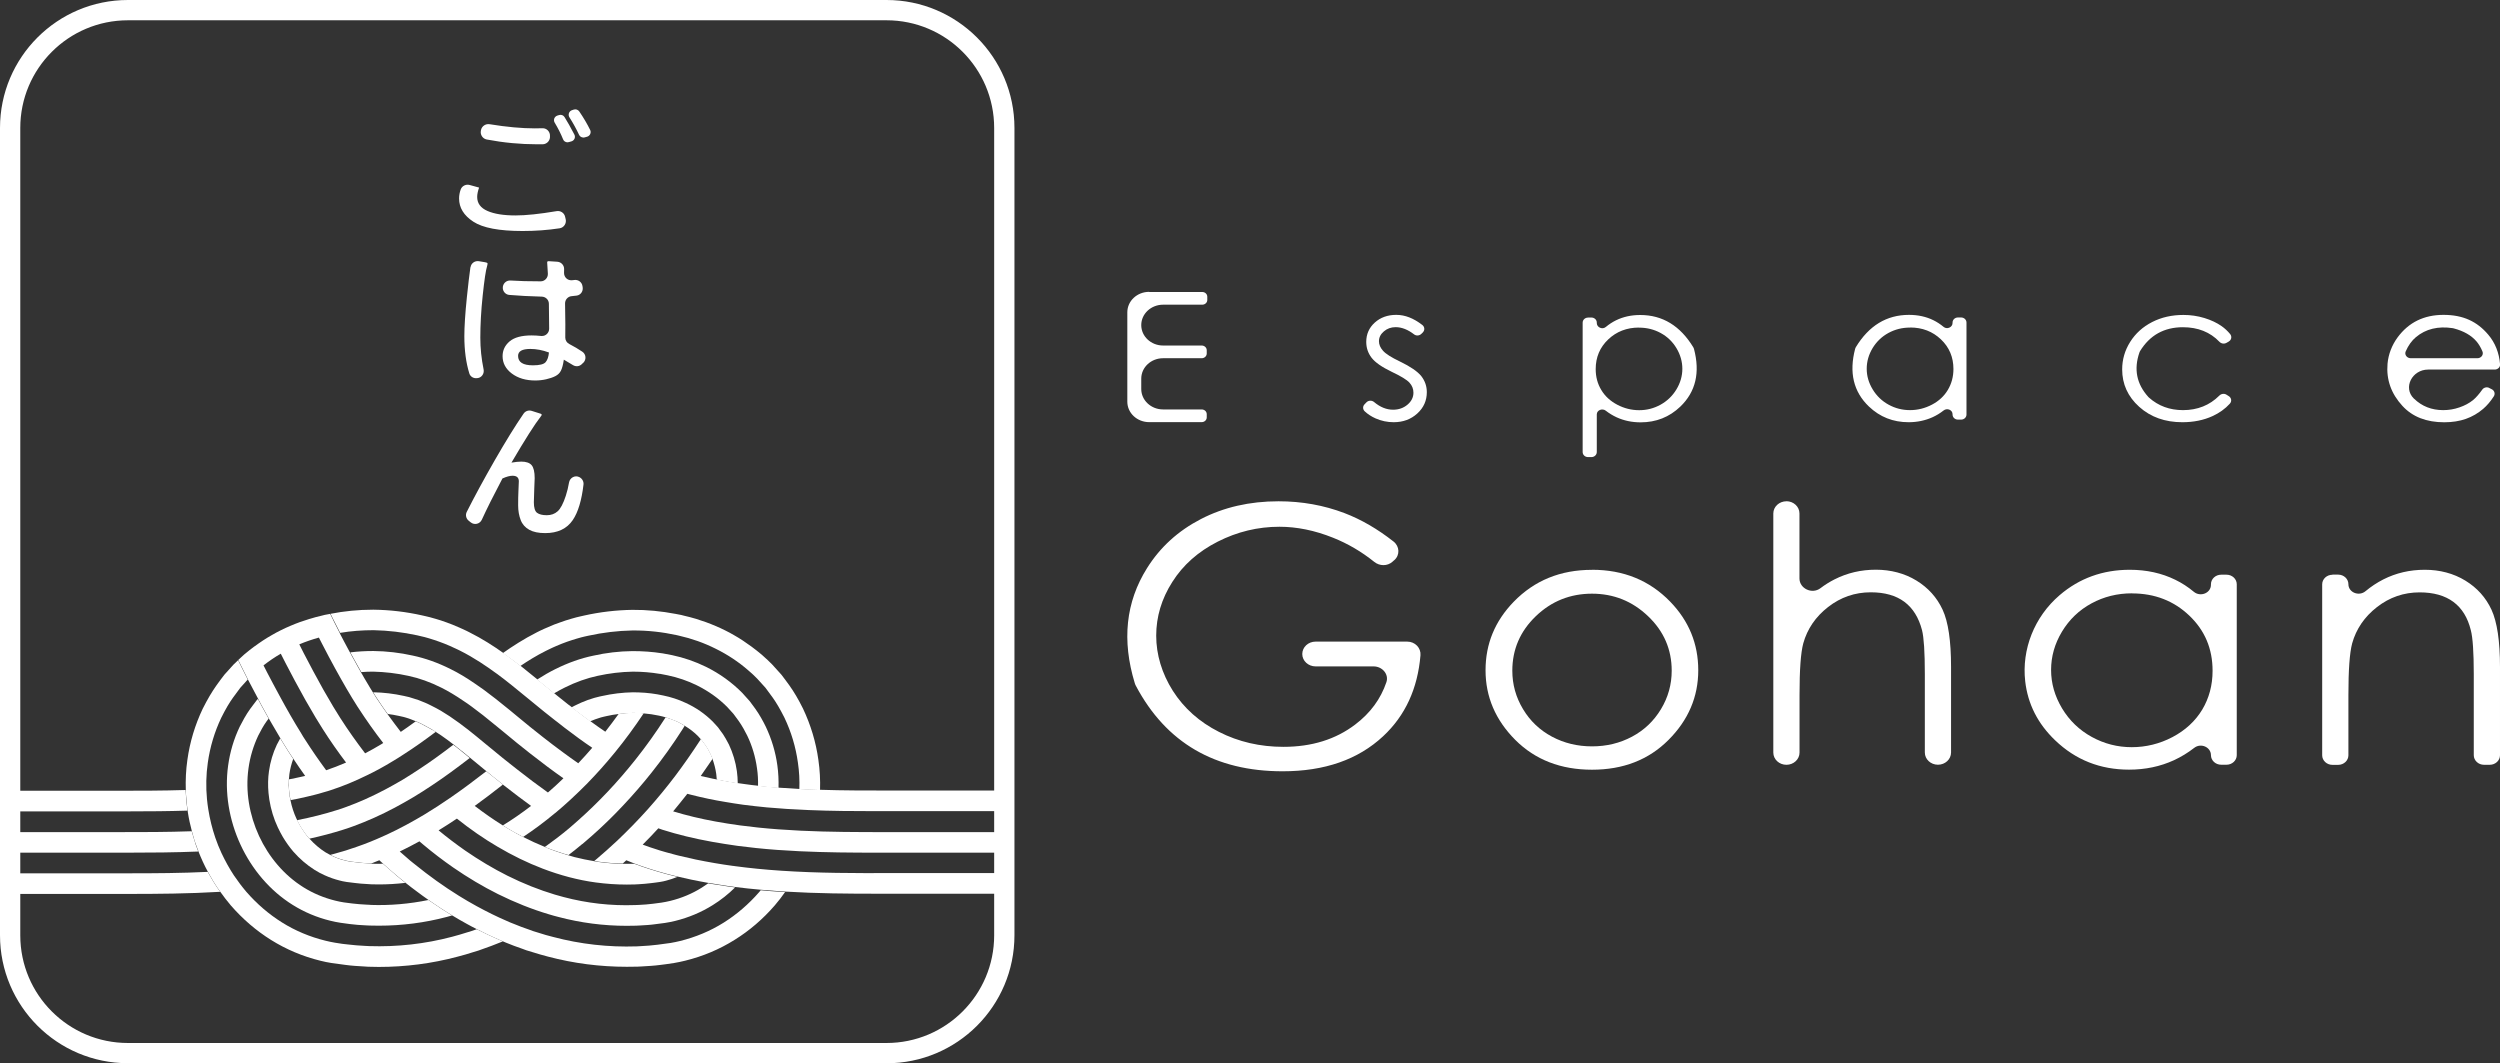 <?xml version="1.0" encoding="UTF-8"?>
<svg id="Calque_1" data-name="Calque 1" xmlns="http://www.w3.org/2000/svg" viewBox="0 0 366.11 155.7">
  <rect x="0" y="0" width="366.11" height="155.7" fill="#333333" stroke="none"/>
  <defs>
    <style>
      .cls-1 {
        fill: none;
      }

      .cls-2 {
        fill: #fff;
      }
    </style>
  </defs>
  <g>
    <path class="cls-2" d="M129.82,155.7H18.74C8.39,155.7,0,147.31,0,136.96V18.74C0,8.39,8.39,0,18.74,0h111.08c10.35,0,18.74,8.39,18.74,18.74v118.23c0,10.35-8.39,18.74-18.74,18.74ZM18.74,2.97c-8.71,0-15.77,7.06-15.77,15.77v118.23c0,8.71,7.06,15.77,15.77,15.77h111.08c8.71,0,15.77-7.06,15.77-15.77V18.74c0-8.71-7.06-15.77-15.77-15.77H18.74Z"/>
    <path class="cls-1" d="M129.49,155.7H19.07C8.58,155.7,0,147.13,0,136.65V19.05C0,8.57,8.58,0,19.07,0h110.42C139.97,0,148.56,8.57,148.56,19.05v117.6c0,10.48-8.58,19.05-19.07,19.05Z"/>
    <g>
      <g>
        <path class="cls-2" d="M80.53,124.34c.11.04.23.09.34.12-.11-.03-.23-.07-.34-.11-.12-.05-.25-.1-.37-.16.12.06.25.11.37.15Z"/>
        <path class="cls-2" d="M99.8,106.01c-.22-.13-.45-.25-.69-.35-.2-.09-.41-.18-.62-.26.21.08.42.16.62.26.24.11.46.23.69.35Z"/>
        <path class="cls-2" d="M65.96,133.91c-.12-.07-.24-.14-.35-.21-.66-.41-1.33-.85-2-1.3.67.45,1.33.89,2,1.31.12.07.23.14.35.21Z"/>
        <path class="cls-2" d="M44.01,121.03s.06.09.09.14c-.03-.05-.06-.09-.09-.14,0,0,0,0,0,0Z"/>
        <path class="cls-2" d="M28.71,123.78s-.03-.09-.05-.13c-.13-.39-.25-.78-.37-1.17.11.39.23.78.37,1.17.02.04.03.09.05.13Z"/>
        <g>
          <g>
            <path class="cls-2" d="M100.63,116.28c-.67.85-1.36,1.71-2.05,2.54,1.92.58,3.96,1.08,6.23,1.49,1.15.21,2.36.4,3.6.57.91.12,1.83.23,2.62.31,1.93.2,3.97.35,6.22.46,4.16.2,8.31.21,12.94.21h18.23v3.01h-18.23c-.47,0-.94,0-1.4,0-4.11,0-7.88-.03-11.68-.21-2.31-.11-4.39-.26-6.38-.47-.82-.09-1.77-.2-2.72-.32-1.28-.18-2.54-.38-3.72-.59-2.66-.48-5.04-1.06-7.28-1.77-.21-.07-.4-.13-.6-.21h0,0s0,0,0,0c-.73.8-1.5,1.6-2.29,2.39.67.25,1.31.48,1.95.67.39.14.75.24,1.13.35l.35.1c.5.15.98.28,1.44.39.17.04.3.07.44.11.86.21,1.68.39,2.45.56,1.86.38,3.7.7,5.49.94h.07c.06.02.11.02.17.03,2.16.29,4.36.51,6.78.67,5.45.37,10.96.36,15.82.35h18.23v3.02h-19.96c-4.21,0-8.82-.03-13.45-.31-.28-.02-.56-.03-.85-.05-.94-.07-1.85-.14-2.74-.22-1.29-.11-2.53-.25-3.75-.4-.16-.02-.31-.04-.47-.07h-.02c-.07,0-.14-.02-.22-.03-.02,0-.04,0-.06,0-.21-.03-.41-.07-.62-.1-.45-.07-.91-.13-1.37-.21-.39-.06-.79-.12-1.18-.19-.83-.16-1.66-.3-2.5-.48-.66-.14-1.35-.3-2.04-.46-.16-.04-.33-.07-.49-.12-.11-.02-.28-.07-.44-.11-.45-.11-.95-.24-1.58-.43l-.33-.09c-.41-.12-.83-.25-1.26-.39-.71-.23-1.45-.48-2.22-.77-.39-.15-.77-.3-1.17-.47h0c-.18.17-.34.32-.52.48-1.18-.02-2.37-.11-3.53-.27-.21-.03-.43-.07-.63-.11.07-.06.13-.11.19-.16,1.1-.93,2.16-1.87,3.15-2.8,1.57-1.49,3.07-3.03,4.48-4.6,1.4-1.57,2.76-3.22,4.03-4.9,1.23-1.63,2.47-3.41,3.68-5.27.02-.04.05-.08.07-.13.05.05.08.09.12.14.15.21.3.42.46.63l.02.02s.06.06.07.09c.05.06.09.13.13.21.07.12.15.25.23.36.05.11.11.21.16.31.07.12.13.25.2.37.11.25.22.51.33.77-.58.86-1.17,1.71-1.74,2.52h0c.55.13,1.11.25,1.75.39.21.05.41.08.62.12.57.11,1.15.22,1.73.32.43.07.85.14,1.31.21.39.06.8.12,1.22.17.61.09,1.2.16,1.8.22.53.06,1.04.11,1.55.16.16,0,.33.02.48.04.33.02.65.06.98.08.97.07,1.97.13,3.03.19.48.02.96.05,1.47.07.52.02,1.03.03,1.54.05,3.42.11,6.86.11,10.1.11h18.25v3.02h-20.28c-3.17,0-6.47-.02-9.74-.16-2.23-.09-4.24-.22-6.12-.39-1.13-.11-2.3-.24-3.48-.39-.94-.13-1.8-.27-2.62-.41-.82-.13-1.65-.29-2.47-.46-.94-.2-1.72-.38-2.5-.58-.2-.04-.39-.1-.58-.15Z"/>
            <path class="cls-2" d="M85.27,123.62c.45-.38.9-.76,1.33-1.15,1.57-1.38,3.14-2.9,4.64-4.5,1.45-1.54,2.85-3.15,4.16-4.8,1.62-2.04,3.17-4.2,4.59-6.43.1-.15.19-.3.28-.46,0,0,0,0,0,0-.16-.1-.31-.19-.47-.28-.22-.12-.45-.24-.69-.35-.2-.09-.41-.18-.62-.26-.19-.07-.38-.14-.57-.2-.15-.05-.29-.1-.44-.15-.01.02-.03.05-.04.07-1.37,2.14-2.85,4.21-4.41,6.17-1.26,1.58-2.6,3.14-3.99,4.61-1.44,1.53-2.94,2.98-4.45,4.32-.41.37-.83.73-1.25,1.09-1.13.95-2.33,1.86-3.55,2.73.25.1.5.21.75.3.33.13.67.24,1,.35.25.09.5.17.75.25.32.1.64.2.96.29.69-.53,1.37-1.07,2.02-1.62Z"/>
            <path class="cls-2" d="M69.82,136.07s-.03.01-.04.02l-.62.22c-.25.08-.5.16-.75.23-.74.23-1.44.45-2.19.64-3.95,1.05-8.07,1.51-12.17,1.37l-.57-.03c-.88-.05-1.71-.1-2.54-.21l-.8-.09-1.1-.17c-.47-.09-.93-.17-1.38-.29-2.28-.56-4.43-1.46-6.37-2.68-1.92-1.2-3.66-2.7-5.2-4.46-.64-.75-1.25-1.56-1.82-2.4-.67-1.01-1.28-2.12-1.83-3.28-.35-.74-.65-1.51-.91-2.26-.46-1.35-.81-2.76-1.03-4.17-.08-.49-.14-.99-.19-1.48-.17-1.8-.13-3.59.12-5.33.32-2.3.99-4.52,1.96-6.57.63-1.26,1.17-2.19,1.75-2.99.35-.47.69-.95,1.05-1.42.37-.41.74-.83,1.09-1.21-.31-.6-.61-1.21-.91-1.81-.17-.34-.34-.68-.5-1.02h0s-.46.43-.69.66c-.43.47-.86.94-1.28,1.42l-.06.07c-.39.5-.76,1.01-1.15,1.55-.67.95-1.29,1.99-2.01,3.42-1.12,2.36-1.88,4.87-2.24,7.48-.21,1.45-.28,2.94-.23,4.44.01.41.04.82.08,1.23,0,.12.01.25.02.37.04.45.11.9.17,1.34,0,.02,0,.04,0,.06.01.08.02.16.03.24.14.93.35,1.86.59,2.77,0,0,0,0,0,0,.07.25.14.5.21.75.11.39.23.79.37,1.17.01.04.03.09.05.13.09.27.2.54.3.81.02.04.03.08.04.12.2.5.41,1,.64,1.5.23.5.48.99.74,1.47h0c.09.16.18.31.26.47.33.6.68,1.18,1.05,1.74.16.25.34.48.51.72.49.69,1,1.36,1.54,1.99,1.73,1.99,3.71,3.69,5.87,5.04,2.22,1.39,4.66,2.42,7.23,3.05.55.14,1.09.25,1.61.33l2.05.28c.93.13,1.85.18,2.74.23l.6.04c.52.02,1.04.03,1.56.03,3.91,0,7.78-.5,11.49-1.49.81-.2,1.6-.44,2.35-.68.26-.08.51-.16.76-.23l.72-.26c.77-.27,1.58-.56,2.34-.88.17-.07.34-.14.51-.21-.19-.08-.4-.17-.6-.25-1.04-.45-2.1-.95-3.21-1.52Z"/>
            <path class="cls-2" d="M54.26,132.51l-.58-.03c-.71-.04-1.39-.08-2.09-.17-.76-.08-1.66-.2-2.51-.42-1.65-.41-3.21-1.06-4.62-1.94-5.69-3.54-9.01-10.71-8.07-17.43.23-1.68.72-3.29,1.42-4.78.32-.63.75-1.45,1.26-2.15l.27-.36s0,0,0,0c-.35-.61-.7-1.25-1.07-1.93-.13-.24-.25-.48-.38-.72-.04-.08-.08-.15-.12-.23l-.2.22-.93,1.24c-.64.89-1.14,1.84-1.53,2.6-.86,1.79-1.43,3.71-1.7,5.69-1.1,7.87,2.79,16.27,9.46,20.42,1.68,1.05,3.53,1.83,5.48,2.31,1.02.26,2.05.39,2.88.49.78.11,1.55.15,2.29.19l.61.03c.45.02.9.02,1.36.02,3.38,0,6.73-.43,9.97-1.29.25-.06.5-.14.75-.21-.08-.05-.15-.09-.23-.14-.12-.07-.23-.14-.35-.21-.67-.41-1.33-.85-2-1.31-.3-.2-.59-.4-.89-.6,0,0,0,0,0,0-2.78.57-5.63.82-8.46.72Z"/>
            <path class="cls-2" d="M54.37,126.46c-.15,0-.31-.02-.46-.03-.55-.03-1.08-.06-1.63-.14l-.59-.07-.37-.04c-.11-.03-.23-.04-.34-.06-.15-.03-.3-.05-.38-.08l-.1-.03c-.59-.14-1.17-.34-1.72-.6-.15-.07-.3-.14-.44-.22-.23-.12-.46-.24-.67-.37-.86-.54-1.65-1.22-2.36-2.01,0,0,0,0,0,0-.03-.03-.06-.06-.09-.09-.41-.47-.78-1-1.12-1.55-.03-.05-.06-.09-.09-.14,0,0,0,0,0,0,0-.01-.02-.03-.02-.04-.11-.18-.21-.38-.31-.58-.05-.1-.11-.21-.16-.31h0c-.04-.08-.08-.16-.12-.24-.38-.82-.67-1.71-.86-2.65-.04-.2-.08-.38-.12-.59-.04-.25-.07-.51-.09-.77-.06-.57-.06-1.13-.03-1.67.02-.28.04-.56.08-.84.11-.76.3-1.49.56-2.2-.25-.37-.5-.76-.75-1.14-.23-.37-.46-.72-.67-1.08-.16-.26-.32-.52-.48-.79-.1.16-.19.33-.27.5-.05.1-.1.2-.16.3l-.06.11c-.58,1.22-.97,2.53-1.16,3.88-.15,1.03-.17,2.11-.07,3.21.03.32.07.65.12.97.23,1.44.65,2.81,1.24,4.06.23.5.49.97.74,1.41.46.77.97,1.48,1.53,2.14.93,1.06,1.98,1.96,3.12,2.68.48.31.99.57,1.48.79.7.32,1.44.58,2.2.77.27.08.52.12.74.16.08.01.16.02.28.05l1.13.14c.64.09,1.25.13,1.85.16l.6.04c.37.01.74.02,1.12.02,1.31,0,2.61-.08,3.9-.23-.03-.02-.06-.04-.08-.07h0l-.56-.45c-.2-.17-.41-.33-.61-.5-.72-.61-1.39-1.2-2.04-1.78-.53.01-1.06.02-1.58,0-.04,0-.08,0-.12-.01Z"/>
            <path class="cls-2" d="M94.26,104.47c-1.3,1.95-2.7,3.87-4.18,5.68-1.32,1.62-2.72,3.19-4.16,4.66-1.48,1.49-2.99,2.9-4.51,4.17,0,0-.05.05-.1.08l-.07.05c-1.51,1.26-3.06,2.41-4.64,3.46-.74-.39-1.48-.78-2.2-1.22-.26-.15-.51-.31-.77-.47,1.4-.86,2.78-1.81,4.14-2.86-1.26-.91-2.56-1.9-3.93-2.97-.07-.06-.13-.11-.2-.16h0c-.31-.25-.63-.5-.94-.76-.17-.13-.34-.27-.52-.41-.16-.14-.34-.28-.51-.42l-.44-.36-2.14-1.76c-.09-.07-.17-.13-.25-.21-.31-.25-.62-.51-.93-.76-.45-.37-.97-.78-1.49-1.18-.31-.24-.62-.48-.94-.71-.59-.44-1.13-.8-1.65-1.13-.15-.09-.29-.19-.43-.27-.15-.09-.28-.17-.42-.25-.38-.22-.75-.42-1.11-.6-.08-.03-.19-.09-.3-.15-.16-.08-.34-.16-.5-.23l-.18-.07-.71-.28c-.21-.09-.39-.14-.58-.2l-.26-.08c-.17-.06-.33-.08-.48-.12-.16-.03-.31-.07-.45-.1-.53-.12-1.08-.21-1.63-.28-.15-.21-.3-.41-.44-.62-.15-.21-.29-.41-.43-.62-.29-.42-.57-.84-.84-1.26l-.12-.19c-.1-.16-.21-.33-.3-.49,1.53.03,3.02.21,4.48.53.16.04.27.07.39.09.24.05.52.11.78.21l.19.06c.26.07.53.16.79.25l.97.39c.21.08.44.2.69.32.09.04.19.1.28.14.45.22.89.46,1.33.71.83.49,1.72,1.08,2.73,1.82.9.66,1.81,1.38,2.56,2,.39.32.8.65,1.2.99l2.55,2.09c.34.27.68.54,1.03.82.38.3.75.6,1.13.89,1.58,1.25,3.06,2.35,4.49,3.37.76-.66,1.53-1.35,2.27-2.08-1.54-1.08-3.16-2.29-4.9-3.66l-.09-.07c-1.21-.94-2.42-1.94-3.59-2.91-.4-.33-.8-.66-1.21-.99-1.45-1.21-2.59-2.09-3.66-2.88-.38-.28-.76-.55-1.15-.8-1.18-.81-2.25-1.45-3.29-1.97-1.62-.81-3.24-1.39-4.8-1.72-1.71-.38-3.44-.58-5.17-.62-.58,0-1.17.02-1.74.07-.15-.25-.29-.5-.43-.76-.22-.39-.45-.8-.68-1.22h0s-.03-.07-.06-.11c-.02-.03-.03-.07-.05-.1-.07-.11-.13-.24-.2-.35s-.13-.24-.19-.35h0c1.11-.14,2.24-.2,3.38-.2,1.95.02,3.89.25,5.77.67,1.82.39,3.67,1.04,5.52,1.97,1.17.57,2.36,1.29,3.65,2.18.41.27.82.57,1.23.86,1.13.83,2.3,1.75,3.8,2.98.4.33.8.67,1.21,1,1.15.95,2.35,1.94,3.54,2.86l.1.08c1.85,1.45,3.56,2.71,5.18,3.84.7-.74,1.38-1.49,2.05-2.27-1.28-.86-2.62-1.84-4.06-2.94-.34-.26-.71-.55-1.08-.85l-.23-.17c-.56-.44-1.12-.88-1.68-1.33l-2.52-2.06c-1.49-1.22-2.83-2.33-4.34-3.45-.05-.03-.11-.07-.16-.11-1.37-1-3.19-2.26-5.33-3.33l-.35-.17c-.38-.18-.74-.35-1.11-.51l-.79-.33-.8-.3c-.45-.17-.93-.31-1.43-.47l-.17-.05c-.34-.11-.67-.18-1.01-.26-.2-.04-.39-.08-.59-.14-2.07-.45-4.23-.71-6.37-.75-1.66,0-3.31.12-4.9.39-.3-.58-.6-1.17-.9-1.77-.04-.08-.08-.16-.13-.25-.05-.09-.09-.17-.13-.26-.08-.17-.17-.34-.25-.51h0c2-.39,4.07-.6,6.19-.6h.15c2.37.03,4.73.31,7.05.83.21.05.39.09.57.13.39.09.78.18,1.22.32l.15.04c.53.16,1.08.32,1.63.53l.9.34.8.34c.44.18.85.38,1.26.57l.36.18c1.99.99,3.68,2.1,5.03,3.06.25.17.49.34.72.52l.17.12c.57.42,1.12.84,1.66,1.26.81.65,1.63,1.31,2.46,1.99.12.11.25.21.38.31l2.09,1.72.39.32c.54.44,1.1.88,1.64,1.31l.24.17c.09.07.19.15.28.22.26.2.51.4.76.59.68.53,1.33,1,1.96,1.46.75.55,1.48,1.07,2.18,1.54.67-.85,1.31-1.72,1.95-2.6.72-.11,1.45-.16,2.18-.17.24,0,.48,0,.72.02.28,0,.56.02.83.05Z"/>
          </g>
          <path class="cls-2" d="M96.74,120.93c-.11.12-.23.25-.34.37h0c.11-.12.23-.25.34-.37Z"/>
          <path class="cls-2" d="M97.08,120.55c-.11.13-.23.25-.34.38.11-.12.22-.25.34-.38q.24-.26,0,0Z"/>
        </g>
      </g>
      <g>
        <path class="cls-2" d="M68.81,110.99c-1.98,1.53-3.8,2.86-5.55,4.02-.98.65-1.86,1.22-2.72,1.73-.97.57-1.86,1.08-2.73,1.54-2.01,1.07-4.03,1.97-5.99,2.69-.48.18-1,.36-1.58.54-1.55.49-3.19.93-4.94,1.31-.03-.03-.07-.07-.09-.1-.41-.47-.78-.99-1.13-1.55-.02-.05-.06-.09-.09-.14,0,0-.02-.02-.02-.04-.11-.18-.21-.38-.31-.57-.05-.11-.11-.21-.16-.31,2.1-.41,4.02-.9,5.82-1.47.53-.16.99-.32,1.44-.49,1.85-.67,3.73-1.52,5.63-2.52.83-.44,1.67-.91,2.59-1.45.8-.49,1.66-1.03,2.6-1.66,1.53-1.01,3.11-2.15,4.8-3.45.53.4,1.04.81,1.49,1.18.31.25.62.51.93.76Z"/>
        <path class="cls-2" d="M63.38,106.94c-.15-.09-.28-.17-.42-.25-.38-.22-.75-.42-1.11-.6-.08-.03-.19-.09-.3-.15-.16-.08-.34-.16-.5-.23l-.18-.07c-.75.55-1.47,1.06-2.18,1.54h0c-.33-.43-.66-.86-.98-1.29-.33-.44-.64-.87-.96-1.31-.14-.21-.29-.41-.44-.62-.15-.21-.29-.41-.43-.62-.29-.42-.57-.84-.85-1.26l-.11-.19c-.11-.16-.21-.33-.31-.49-.14-.23-.29-.46-.43-.7-.29-.47-.58-.96-.88-1.48-.07-.13-.15-.25-.22-.39-.07-.12-.16-.25-.23-.39-.14-.25-.28-.5-.43-.76-.22-.39-.44-.8-.67-1.22h0s-.03-.07-.06-.11c-.02-.03-.03-.07-.06-.1-.06-.11-.12-.23-.19-.35-.07-.11-.13-.24-.19-.35h0c-.11-.21-.23-.42-.34-.63-.17-.32-.35-.65-.53-.99-.18-.34-.36-.67-.54-1.03-.02-.07-.06-.13-.09-.2-.3-.58-.61-1.17-.9-1.77-.04-.09-.08-.17-.12-.26-.05-.09-.09-.17-.13-.26-.08-.17-.17-.34-.25-.51-.26.05-.54.1-.8.15-.13.03-.26.07-.39.1-.61.13-1.2.3-1.79.48h-.02c-.97.29-1.91.63-2.84,1.03,0,0,0,0,0,0-.47.2-.92.4-1.37.63-.45.22-.89.46-1.32.71,0,0,0,0,0,0-.89.5-1.73,1.06-2.54,1.66t-.02,0c-.51.39-1.02.78-1.5,1.19-.29.25-.58.52-.87.8,0,0,0,0,0,0,.16.34.33.68.5,1.01.3.61.61,1.22.91,1.82h0s0,.02,0,.02c.06.1.11.2.16.3.44.85.89,1.68,1.33,2.52.04.08.08.16.12.23.12.25.25.48.38.72.38.68.72,1.32,1.07,1.94h0c.15.26.3.52.44.76.28.5.57.98.85,1.45.13.24.27.47.41.7.16.26.31.53.48.79.11.18.21.35.33.53.11.18.22.37.34.55.25.38.5.76.75,1.13,0,0,0,0,0,0,.57.86,1.14,1.69,1.73,2.51-.03,0-.06.02-.09.02-.19.05-.38.09-.57.13-.2.05-.4.09-.61.13-.16.04-.3.07-.47.11-.21.04-.42.07-.63.11h0c-.02.31-.02.62,0,.94v.16s0,.09,0,.13c0,.02,0,.06,0,.08v.1c0,.09,0,.17.02.26.02.13.02.26.04.39,0,.13.02.26.05.39.02.1.03.19.06.29.02.1.03.2.06.3h0c.34-.07.67-.12,1.02-.19.93-.2,1.71-.38,2.46-.57.46-.11.89-.24,1.22-.34l.38-.11c.28-.07.55-.16.82-.25,1.76-.57,3.52-1.3,5.26-2.16,1.22-.58,2.47-1.26,3.73-2.03.61-.36,1.2-.73,1.74-1.09,1.47-.94,2.99-2.02,4.63-3.25-.14-.1-.28-.19-.42-.28ZM47.76,112.79c-1.05-1.42-2.07-2.9-3.04-4.41-.22-.33-.43-.66-.63-1.02-1.03-1.65-2.04-3.41-3.17-5.5-.62-1.13-1.22-2.28-1.82-3.42-.17-.34-.34-.67-.51-1,.8-.62,1.64-1.2,2.53-1.71.22.44.44.89.67,1.32.46.9.94,1.79,1.41,2.68,1.04,1.95,2.03,3.7,3.02,5.35.34.56.68,1.12,1.04,1.68,1.08,1.7,2.23,3.34,3.42,4.91-.98.43-1.96.8-2.92,1.13ZM55.87,108.97c-.8.48-1.61.94-2.4,1.35-1.26-1.65-2.5-3.39-3.65-5.19-.34-.54-.68-1.08-1.01-1.63-.96-1.59-1.92-3.3-2.94-5.21-.47-.88-.94-1.76-1.39-2.64-.22-.42-.44-.85-.65-1.29.93-.39,1.89-.72,2.87-.99.16.3.3.61.46.9.68,1.32,1.31,2.51,1.92,3.62,1.17,2.13,2.23,3.96,3.29,5.62l.14.21c1.13,1.74,2.34,3.45,3.61,5.09-.09.05-.17.11-.25.16Z"/>
        <path class="cls-2" d="M115,130.6c-.49.69-.99,1.36-1.54,1.99-1.73,2-3.71,3.7-5.87,5.04-2.23,1.4-4.66,2.42-7.26,3.06-.52.13-1.06.24-1.58.33l-1.28.19-.79.1c-.9.12-1.83.17-2.72.22l-.57.03c-.53.02-1.06.02-1.59.02-3.94,0-7.8-.5-11.55-1.49-.78-.19-1.56-.44-2.32-.67-.25-.07-.51-.16-.76-.23l-.07-.02-.65-.24c-.78-.27-1.58-.56-2.37-.89-.16-.07-.32-.13-.49-.21-.19-.07-.39-.16-.59-.25-1.04-.45-2.1-.95-3.21-1.53-.47-.24-.95-.48-1.44-.76-.73-.4-1.46-.82-2.18-1.26h0c-.07-.05-.15-.09-.22-.14-.12-.07-.24-.14-.35-.21-.33-.21-.67-.42-1-.64-.33-.21-.66-.44-.99-.66-.3-.21-.59-.4-.89-.61h0c-.57-.4-1.13-.8-1.68-1.22-.28-.21-.56-.42-.84-.63-.28-.21-.56-.44-.84-.66-.02-.02-.06-.05-.08-.07h0l-.56-.45c-.2-.17-.4-.33-.61-.5-.71-.61-1.4-1.2-2.04-1.78-.17-.16-.34-.31-.52-.48-.39.16-.78.32-1.17.47h0c-.15,0-.3-.02-.46-.03-.27-.02-.54-.02-.81-.05-.27-.02-.54-.05-.81-.09l-.59-.07-.36-.04c-.11-.03-.23-.05-.34-.07-.15-.02-.3-.05-.39-.08l-.1-.02c-.59-.15-1.17-.34-1.72-.6-.15-.07-.28-.14-.42-.21.11-.03.21-.06.32-.09.11-.02.23-.06.34-.09.23-.07.46-.13.69-.2l.36-.1c.38-.11.74-.21,1.08-.34,1.37-.44,2.74-.94,4.11-1.54,1.82-.77,3.71-1.72,5.63-2.82.4-.23.81-.46,1.2-.7,1.3-.78,2.65-1.66,4.02-2.61,1.63-1.13,3.3-2.37,5.09-3.76l.44.37c.17.14.34.28.52.41.18.14.34.28.52.41.31.25.63.51.94.76-.02.02-.05.03-.07.06l-.12.1c-1.37,1.08-2.66,2.05-3.93,2.97,1.36,1.04,2.73,2,4.12,2.86h0c.26.16.51.32.77.47.72.44,1.46.83,2.2,1.22,1.06.54,2.12,1.03,3.19,1.46.12.06.25.11.38.16.12.06.25.11.37.16.06.02.11.04.17.06.05.02.11.04.16.06.22.08.44.16.67.24.25.08.5.16.76.25.32.1.64.21.96.3.28.08.56.17.84.25.99.25,1.96.45,2.93.61.21.03.42.07.63.11,1.16.16,2.34.25,3.53.27.54,0,1.08,0,1.63,0h.07c.76.29,1.5.54,2.22.77.44.15.85.27,1.26.39l.33.09c.62.19,1.13.32,1.58.43.16.04.33.09.44.11.16.05.33.08.49.12-.54.22-1.11.41-1.69.56-.27.08-.52.12-.74.16-.07,0-.16.02-.24.04l-.65.09-.57.07c-.59.08-1.21.12-1.8.16l-.56.03c-.39.02-.78.02-1.17.02-1.55,0-3.07-.11-4.56-.31-1.29-.17-2.6-.44-3.91-.78-1.29-.34-2.6-.76-3.87-1.25-2.23-.85-4.44-1.93-6.6-3.21-2.02-1.18-4.02-2.57-5.95-4.11-.91.61-1.8,1.18-2.68,1.72,1.24,1.03,2.54,2.01,3.88,2.95,2.03,1.4,4.11,2.64,6.18,3.68,2.32,1.16,4.67,2.09,6.97,2.78.44.13.86.25,1.29.36,3.41.9,6.92,1.3,10.47,1.17l.54-.02c.71-.04,1.39-.08,2.05-.17.8-.09,1.69-.21,2.54-.42,1.67-.41,3.22-1.06,4.62-1.94.33-.21.63-.42.94-.63.39.07.79.13,1.18.19.46.08.92.15,1.37.21.21.03.41.07.62.1.02,0,.04,0,.06,0,.08,0,.16.02.22.03h.02c.16.02.31.04.47.07-.99.98-2.09,1.85-3.28,2.59-1.68,1.05-3.52,1.82-5.49,2.31-1.01.25-2.04.39-2.9.48-.74.11-1.51.15-2.25.19l-.57.03c-.47.02-.93.02-1.39.02-3.4,0-6.75-.44-10-1.3-.46-.11-.93-.25-1.4-.39-2.46-.73-4.97-1.73-7.45-2.96-2.2-1.1-4.41-2.41-6.55-3.89-1.54-1.07-3.02-2.2-4.42-3.38-.17-.15-.34-.3-.53-.45-.97.53-1.93,1.03-2.88,1.49.47.42.96.85,1.48,1.29.13.11.27.22.42.34l.29.23c2.12,1.72,4.29,3.27,6.45,4.61.86.54,1.75,1.05,2.62,1.53,1.56.85,3,1.56,4.4,2.16.34.16.68.3,1.03.43.74.32,1.46.57,2.23.84l.63.23c.25.07.5.16.75.23.74.24,1.45.45,2.16.62,3.99,1.06,8.11,1.52,12.25,1.38l.53-.03c.87-.05,1.7-.1,2.51-.21l1.92-.26c.48-.09.93-.17,1.35-.28,2.32-.57,4.46-1.47,6.41-2.69,1.91-1.2,3.66-2.7,5.2-4.47.08-.09.15-.19.23-.28.9.08,1.8.16,2.74.22.29.02.57.03.85.05Z"/>
        <path class="cls-2" d="M32.25,130.6c-4.63.28-9.24.31-13.44.31H0v-3.02h19.11c3.58,0,7.43-.02,11.32-.21.09.16.18.31.26.47.34.6.68,1.18,1.05,1.73.16.25.34.48.51.72Z"/>
        <path class="cls-2" d="M29.05,124.7c-3.42.14-6.87.17-10.58.17-.46,0-.93,0-1.4,0H0v-3.01h17.07c3.9,0,7.48,0,11.01-.13.07.25.14.5.21.76.11.39.23.78.36,1.17.02.05.03.09.05.14.1.26.2.53.3.8.02.04.03.08.04.11Z"/>
        <path class="cls-2" d="M27.46,118.71c-2.81.09-5.63.11-8.34.11H0v-3.02s17.07,0,17.07,0c3.26,0,6.69,0,10.11-.11.02.41.04.82.08,1.24,0,.12,0,.25.02.37.05.44.11.9.17,1.34,0,.02,0,.05,0,.07Z"/>
        <path class="cls-2" d="M108.01,114.71c-.23-.03-.44-.07-.67-.1-.22-.03-.44-.07-.65-.11-.57-.1-1.15-.21-1.72-.32-.02-.29-.04-.57-.08-.84-.11-.76-.3-1.49-.55-2.2-.11-.26-.21-.52-.33-.77-.07-.12-.13-.25-.2-.37-.05-.1-.11-.21-.16-.31-.08-.11-.16-.24-.23-.36-.04-.07-.08-.15-.13-.21-.02-.03-.05-.07-.07-.09l-.02-.02c-.16-.21-.31-.43-.46-.63-.04-.05-.07-.09-.12-.14-.13-.14-.27-.29-.4-.44-.57-.58-1.23-1.08-1.94-1.51-.16-.1-.31-.19-.48-.28-.22-.12-.44-.25-.68-.35-.21-.09-.41-.17-.62-.25-.19-.07-.38-.14-.57-.21-.15-.05-.29-.11-.44-.15-.33-.1-.66-.18-.99-.25-.75-.16-1.49-.27-2.24-.33-.27-.02-.55-.04-.83-.05-.25-.02-.48-.02-.72-.02-.72.02-1.45.07-2.18.17-.57.07-1.13.16-1.68.29-.1.02-.25.06-.4.09-.16.04-.31.07-.44.11l-.31.1c-.18.06-.36.11-.54.18l-.75.3c-.63-.46-1.28-.94-1.96-1.46-.25-.19-.5-.39-.76-.59.13-.07.26-.14.39-.21.12-.05.22-.11.31-.15.25-.12.49-.24.73-.34l.95-.38c.24-.09.5-.17.77-.25l.22-.07c.22-.07.5-.14.75-.19.11-.02.22-.05.33-.07,1.51-.34,3.03-.52,4.55-.55h.02c.3,0,.57,0,.85.02,1.21.04,2.41.19,3.58.45,1.13.23,2.23.59,3.25,1.07,1.51.68,2.87,1.63,4.02,2.78l.06.07c.18.21.37.4.56.61l.14.16c.14.21.28.4.44.61l.13.17c.13.17.23.34.32.49.04.07.07.14.12.2l.06.09c.1.17.2.34.29.53.05.09.1.2.16.3l.06.11c.57,1.22.97,2.52,1.16,3.88.08.57.12,1.18.13,1.79Z"/>
        <path class="cls-2" d="M114.03,115.4c-.34-.02-.66-.06-.98-.08h0c-.16-.02-.32-.03-.48-.05-.26-.02-.52-.05-.78-.07-.25-.02-.52-.06-.78-.08.02-.88-.02-1.74-.15-2.6-.23-1.68-.71-3.3-1.44-4.81-.3-.6-.73-1.41-1.25-2.14l-.76-1.03-.9-.99c-1.26-1.28-2.77-2.35-4.46-3.19-1.34-.66-2.78-1.15-4.26-1.46-.37-.08-.74-.16-1.12-.22h-.07c-1.25-.21-2.55-.32-3.86-.32h-.09c-1.71.03-3.44.24-5.12.61-1.59.34-3.21.91-4.83,1.72-.51.25-1.03.54-1.58.86l-2.09-1.72c-.13-.11-.25-.21-.38-.31.93-.6,1.82-1.11,2.69-1.54,1.85-.92,3.7-1.58,5.54-1.96,1.86-.42,3.8-.65,5.73-.67,1.49,0,2.95.1,4.34.32l.14.02c.44.07.89.16,1.32.25,1.72.36,3.4.94,4.97,1.71,2.03,1,3.82,2.3,5.35,3.85l.11.13.94,1.04.82,1.11c.65.91,1.16,1.86,1.52,2.59.87,1.82,1.45,3.74,1.72,5.72.15,1.08.2,2.19.17,3.3Z"/>
        <path class="cls-2" d="M120.08,115.7c-.52-.02-1.03-.02-1.54-.05-.51-.02-.99-.04-1.48-.07.05-1.31-.02-2.62-.21-3.89-.32-2.32-.99-4.53-1.98-6.6-.62-1.23-1.16-2.16-1.74-2.97-.34-.47-.69-.95-1.04-1.41-.39-.44-.8-.89-1.2-1.32-.4-.41-.85-.84-1.31-1.22-1.42-1.24-3.02-2.3-4.76-3.16-1.71-.86-3.52-1.5-5.39-1.92-.16-.03-.24-.06-.34-.08-2.08-.45-4.24-.7-6.5-.68-2.13.04-4.29.3-6.4.76-.16.04-.35.08-.55.12-.34.08-.67.16-.99.26l-.18.05c-.51.16-.99.3-1.43.46l-.8.3-.77.32c-.39.16-.75.34-1.13.52l-.39.19c-1.4.7-2.67,1.49-3.76,2.23-.54-.43-1.08-.85-1.66-1.26l-.17-.12c-.23-.17-.48-.34-.72-.52,1.35-.95,3.04-2.06,5-3.05l.38-.19c.41-.2.83-.39,1.29-.58l.85-.36.83-.3c.54-.21,1.09-.37,1.62-.53l.17-.05c.42-.13.81-.22,1.2-.31.17-.04.35-.08.53-.12,2.36-.53,4.72-.8,7.07-.84,2.17-.02,4.3.2,6.35.59.28.06.56.1.83.16.12.03.26.07.39.1.6.13,1.2.3,1.79.47.97.3,1.92.64,2.85,1.04.48.2.93.41,1.39.64.44.22.89.45,1.32.71.89.5,1.73,1.07,2.55,1.67.52.39,1.03.78,1.52,1.2.29.25.57.52.87.79.22.21.44.42.65.64.46.5.89.97,1.31,1.45l.06.07c.39.5.76,1.02,1.13,1.52.69.97,1.31,2.01,2.01,3.42,1.13,2.39,1.89,4.9,2.25,7.52.21,1.44.29,2.93.24,4.43Z"/>
      </g>
    </g>
    <g>
      <path class="cls-2" d="M68.91,39.13c.08-.58.63-.97,1.21-.88l.91.15c.25.04.37.1.37.19s-.02.2-.06.35c-.2.62-.41,2.07-.65,4.32-.24,2.26-.35,4.32-.35,6.2,0,1.52.16,3.07.48,4.64.12.59-.25,1.17-.85,1.27h-.07c-.51.09-1.02-.19-1.17-.68-.48-1.55-.73-3.37-.73-5.46,0-1.36.12-3.26.37-5.7.19-1.81.36-3.28.52-4.4ZM85.38,53.15l-.17.17c-.35.35-.88.41-1.3.15-.42-.26-.87-.53-1.34-.8-.11.74-.25,1.27-.43,1.62-.17.34-.44.6-.81.79-.37.19-.82.34-1.34.46-.53.12-1.06.18-1.6.18-1.39,0-2.53-.34-3.44-1.02-.9-.68-1.35-1.53-1.35-2.54,0-.86.34-1.58,1.03-2.17.69-.58,1.76-.87,3.22-.87.44,0,.91.03,1.4.08.62.07,1.17-.43,1.17-1.06,0-1.27-.02-2.49-.04-3.67-.01-.57-.47-1.01-1.04-1.03-1.8-.05-3.38-.13-4.75-.25-.53-.04-.94-.48-.96-1.01h0c-.02-.63.49-1.14,1.12-1.1,1.22.08,2.7.12,4.43.12.6,0,1.08-.52,1.05-1.12l-.1-1.66c0-.13.08-.18.25-.17l1.24.08c.56.04,1,.51.99,1.07,0,.2,0,.39-.01.58,0,.63.53,1.12,1.16,1.06.13-.01.26-.02.38-.04.57-.06,1.08.34,1.16.9l.03.2c.08.58-.32,1.12-.89,1.19-.23.03-.47.06-.72.08-.55.04-.98.52-.97,1.07.03,1.18.04,2.19.04,3.04,0,.76,0,1.41-.01,1.96,0,.4.23.76.59.94.7.36,1.33.74,1.9,1.12s.62,1.16.15,1.63ZM80.39,51.62c-.94-.35-1.85-.52-2.73-.52-1.2,0-1.79.34-1.79,1.02,0,.92.72,1.38,2.17,1.38.97,0,1.59-.15,1.86-.46.27-.31.43-.78.49-1.42Z"/>
      <g>
        <path class="cls-2" d="M82.84,32.09c.15.61-.25,1.24-.87,1.34-1.77.27-3.58.4-5.44.4-3.43,0-5.84-.46-7.22-1.37-1.39-.91-2.08-2.04-2.08-3.39,0-.45.08-.89.24-1.33.19-.52.77-.8,1.31-.65l1.38.38c-.18.51-.28.97-.28,1.37,0,.93.5,1.61,1.5,2.05,1,.44,2.37.66,4.1.66,1.53,0,3.54-.21,6.03-.63.56-.1,1.11.25,1.24.8l.09.38ZM80.54,19.94v.17c-.04.57-.51,1.01-1.08,1.02-.27,0-.55,0-.82,0-2.43,0-4.88-.23-7.36-.7-.59-.11-.98-.7-.86-1.29l.02-.1c.12-.57.67-.94,1.25-.85,2.51.41,4.72.61,6.63.61.37,0,.74,0,1.12-.02.63-.02,1.13.51,1.1,1.14Z"/>
        <g>
          <g>
            <path class="cls-2" d="M83.59,20.37l-.39.11c-.17.05-.35-.04-.42-.21-.33-.83-.75-1.66-1.25-2.49-.12-.19-.03-.45.19-.52l.26-.08c.15-.05.32,0,.4.14.39.62.87,1.46,1.43,2.53.1.2,0,.44-.21.5Z"/>
            <path class="cls-2" d="M83.1,20.84c-.28,0-.54-.17-.64-.44-.33-.81-.74-1.63-1.23-2.44-.11-.18-.13-.41-.06-.61.08-.2.24-.35.44-.42l.26-.08c.31-.1.63.02.8.29.39.62.88,1.48,1.44,2.56.1.19.11.41.03.6-.08.19-.25.34-.45.4l-.39.11c-.06.02-.13.03-.19.03ZM83.49,20.03l.1.33-.1-.33h0ZM82.07,17.51l-.26.08c.51.85.94,1.7,1.28,2.55l.39-.11c-.56-1.07-1.03-1.91-1.41-2.52Z"/>
          </g>
          <g>
            <path class="cls-2" d="M85.89,19.68l-.36.1c-.17.05-.34-.03-.41-.19-.4-.87-.88-1.74-1.43-2.6-.12-.19-.04-.45.18-.52l.26-.09c.15-.05.32,0,.41.14.61.9,1.14,1.79,1.57,2.67.1.2-.01.43-.22.49Z"/>
            <path class="cls-2" d="M85.43,20.14c-.27,0-.51-.15-.63-.4-.4-.85-.87-1.71-1.41-2.56-.12-.18-.14-.41-.07-.61.07-.2.23-.36.43-.43l.27-.09c.29-.1.63,0,.81.27.62.91,1.16,1.82,1.6,2.72.09.18.09.4,0,.59-.08.19-.25.33-.45.39l-.36.1c-.06.02-.13.03-.19.03ZM84.25,16.71l-.28.09c.56.88,1.04,1.77,1.45,2.65l.36-.1s0,0,0,0c-.42-.87-.94-1.75-1.54-2.63Z"/>
          </g>
        </g>
      </g>
      <path class="cls-2" d="M84.89,69.9c.38.2.61.63.56,1.06-.27,2.31-.79,4.05-1.57,5.2-.86,1.27-2.21,1.91-4.04,1.91-.97,0-1.75-.16-2.34-.49-.59-.33-1.01-.8-1.25-1.43-.24-.62-.37-1.34-.37-2.14s.01-1.49.04-2.07l.06-1.46c0-.54-.31-.81-.92-.81-.39,0-.88.13-1.48.4-1.31,2.48-2.31,4.49-3.02,6.04-.29.63-1.08.82-1.62.39l-.3-.24c-.39-.31-.51-.85-.29-1.29,1.14-2.26,2.5-4.77,4.1-7.56,1.59-2.76,2.99-5.04,4.23-6.84.26-.38.74-.54,1.18-.4l1.3.41c.11.04.17.09.17.15s-.03.13-.1.21c-.93,1.19-2.37,3.47-4.33,6.81.57-.1,1.05-.15,1.44-.15.72,0,1.23.18,1.52.53s.44.98.44,1.89c0,.15-.02.67-.06,1.54-.04.87-.06,1.54-.06,2,0,.79.16,1.31.47,1.54s.78.35,1.42.35,1.16-.19,1.59-.57c.43-.38.83-1.14,1.2-2.28.21-.64.36-1.28.47-1.93.12-.72.89-1.13,1.53-.79l.04.02Z"/>
    </g>
  </g>
  <g>
    <g>
      <path class="cls-2" d="M204.18,82.03l-.27.24c-.74.66-1.88.64-2.65.02-1.88-1.51-3.9-2.69-6.06-3.55-2.68-1.07-5.29-1.6-7.83-1.6-3.17,0-6.18.73-9.04,2.18-2.86,1.45-5.08,3.42-6.65,5.9-1.58,2.48-2.36,5.11-2.36,7.87s.82,5.52,2.44,8.08c1.63,2.55,3.88,4.56,6.75,6.01,2.87,1.46,6.02,2.19,9.44,2.19,4.15,0,7.66-1.09,10.53-3.28,2.21-1.68,3.72-3.74,4.55-6.19.39-1.15-.59-2.31-1.88-2.31h-8.49c-1.07,0-1.95-.81-1.95-1.81h0c0-1.01.87-1.82,1.95-1.82h13.42c1.15,0,2.03.93,1.94,2-.41,4.89-2.23,8.84-5.47,11.86-3.67,3.42-8.57,5.13-14.72,5.13-9.9,0-17.06-4.17-21.49-12.52-.06-.12-.12-.25-.16-.39-1.91-6.26-1.32-11.87,1.79-16.83,1.92-3.07,4.55-5.47,7.9-7.2,3.35-1.73,7.13-2.6,11.36-2.6,3.42,0,6.64.58,9.66,1.73,2.44.93,4.84,2.32,7.18,4.16.9.71.97,1.98.11,2.74Z"/>
      <path class="cls-2" d="M233.15,83.44c4.6,0,8.41,1.55,11.43,4.66,2.75,2.83,4.12,6.18,4.12,10.06s-1.45,7.29-4.36,10.2c-2.9,2.91-6.64,4.36-11.2,4.36s-8.32-1.45-11.23-4.36c-2.9-2.91-4.36-6.31-4.36-10.2s1.38-7.2,4.12-10.03c3.03-3.12,6.84-4.68,11.46-4.68ZM233.14,86.94c-3.19,0-5.94,1.1-8.23,3.3-2.29,2.2-3.44,4.86-3.44,7.98,0,2.01.52,3.89,1.57,5.63,1.04,1.74,2.46,3.08,4.24,4.03,1.78.95,3.73,1.42,5.86,1.42s4.08-.47,5.86-1.42c1.78-.95,3.19-2.29,4.24-4.03,1.05-1.74,1.57-3.62,1.57-5.63,0-3.12-1.15-5.78-3.46-7.98-2.3-2.2-5.04-3.3-8.22-3.3Z"/>
      <path class="cls-2" d="M261.6,73.4h0c1.06,0,1.92.8,1.92,1.79v9.52c0,1.48,1.84,2.36,3.07,1.43.66-.5,1.35-.93,2.06-1.29,1.87-.95,3.89-1.42,6.06-1.42s4.21.53,5.94,1.59c1.73,1.06,3,2.48,3.83,4.26s1.24,4.58,1.24,8.38v12.54c0,.99-.86,1.79-1.92,1.79h0c-1.06,0-1.92-.8-1.92-1.79v-11.49c0-3.21-.14-5.35-.41-6.42-.48-1.84-1.34-3.23-2.59-4.16-1.25-.93-2.89-1.39-4.92-1.39-2.32,0-4.4.72-6.24,2.15-1.84,1.43-3.05,3.21-3.64,5.32-.37,1.36-.55,3.89-.55,7.58v8.42c0,.99-.86,1.79-1.92,1.79h0c-1.06,0-1.92-.8-1.92-1.79v-35.01c0-.99.86-1.79,1.92-1.79Z"/>
      <path class="cls-2" d="M327.56,85.55v25.04c0,.77-.67,1.4-1.5,1.4h-.78c-.83,0-1.5-.63-1.5-1.4h0c0-1.18-1.47-1.83-2.45-1.07-.94.73-1.93,1.33-2.97,1.81-2,.92-4.2,1.38-6.57,1.38-4.23,0-7.84-1.43-10.82-4.29-2.55-2.44-4.01-5.32-4.39-8.65-.53-4.68,1.33-9.43,5.04-12.61,2.89-2.48,6.32-3.72,10.28-3.72,2.45,0,4.67.49,6.65,1.46.97.47,1.88,1.06,2.73,1.77.97.8,2.5.18,2.5-1.03v-.08c0-.77.67-1.4,1.5-1.4h.78c.83,0,1.5.63,1.5,1.4ZM312.21,86.89c-2.14,0-4.11.49-5.92,1.47-1.81.98-3.25,2.36-4.32,4.13-1.07,1.77-1.6,3.65-1.6,5.62s.54,3.84,1.61,5.63c1.08,1.79,2.53,3.18,4.35,4.18,1.82,1,3.77,1.5,5.85,1.5s4.09-.49,5.97-1.48c1.88-.99,3.33-2.33,4.35-4.01,1.01-1.69,1.52-3.59,1.52-5.7,0-3.22-1.13-5.91-3.41-8.08-2.28-2.17-5.07-3.25-8.4-3.25Z"/>
      <path class="cls-2" d="M341.57,84.15h.84c.83,0,1.5.63,1.5,1.4h0c0,1.21,1.53,1.83,2.5,1.03.83-.69,1.7-1.26,2.6-1.72,1.87-.95,3.9-1.42,6.09-1.42s4.21.53,5.94,1.59c1.73,1.06,3,2.48,3.83,4.27.82,1.79,1.24,4.58,1.24,8.37v12.93c0,.77-.67,1.4-1.5,1.4h-.84c-.83,0-1.5-.63-1.5-1.4v-11.88c0-3.21-.15-5.35-.43-6.42-.45-1.84-1.3-3.23-2.56-4.16-1.26-.93-2.91-1.39-4.94-1.39-2.32,0-4.4.72-6.24,2.15-1.84,1.43-3.05,3.21-3.64,5.32-.37,1.38-.55,3.91-.55,7.58v8.81c0,.77-.67,1.4-1.5,1.4h-.84c-.83,0-1.5-.63-1.5-1.4v-25.04c0-.77.67-1.4,1.5-1.4Z"/>
    </g>
    <path class="cls-2" d="M168.29,42.76h7.77c.41,0,.74.31.74.69v.48c0,.38-.33.69-.74.69h-5.73c-1.77,0-3.2,1.34-3.2,2.99h0c0,1.65,1.43,2.99,3.2,2.99h5.65c.41,0,.74.31.74.69v.48c0,.38-.33.69-.74.69h-5.65c-1.77,0-3.2,1.34-3.2,2.99v1.52c0,1.65,1.43,2.99,3.2,2.99h5.65c.41,0,.74.31.74.69v.48c0,.38-.33.69-.74.69h-7.69c-1.77,0-3.2-1.34-3.2-2.99v-13.1c0-1.65,1.43-2.99,3.2-2.99Z"/>
    <path class="cls-2" d="M208.37,48.68l-.23.22c-.28.27-.74.31-1.05.07-.92-.71-1.82-1.06-2.71-1.06-.67,0-1.24.21-1.72.62-.48.41-.72.89-.72,1.44,0,.49.2.95.59,1.39.39.45,1.22.98,2.48,1.58,1.54.74,2.58,1.46,3.13,2.14.54.7.81,1.48.81,2.35,0,1.23-.46,2.27-1.39,3.12s-2.08,1.28-3.47,1.28c-.92,0-1.81-.19-2.65-.56-.6-.27-1.13-.61-1.58-1.03-.3-.28-.32-.72-.04-1.02l.28-.29c.29-.31.79-.33,1.12-.06.89.75,1.82,1.13,2.79,1.13.83,0,1.53-.25,2.11-.74.58-.49.87-1.08.87-1.75,0-.55-.19-1.04-.58-1.47-.38-.42-1.25-.95-2.6-1.59-1.45-.7-2.43-1.38-2.95-2.06s-.78-1.45-.78-2.32c0-1.14.42-2.08,1.25-2.83.83-.75,1.88-1.13,3.15-1.13s2.53.49,3.81,1.48c.36.28.39.78.07,1.09Z"/>
    <path class="cls-2" d="M232.56,46.5h.49c.44,0,.79.33.79.74v.07c0,.63.81,1,1.31.58.47-.39.97-.72,1.5-.98,1.06-.52,2.24-.78,3.55-.78,3.27,0,5.86,1.58,7.78,4.74.04.07.07.14.09.21.92,3.48.26,6.3-2,8.47-1.6,1.53-3.54,2.3-5.81,2.3-1.28,0-2.45-.25-3.52-.74-.56-.26-1.09-.58-1.59-.97s-1.31-.08-1.31.55v5.51c0,.41-.35.74-.79.74h-.49c-.44,0-.79-.33-.79-.74v-18.95c0-.41.35-.74.79-.74ZM240.02,47.97c-1.78,0-3.29.58-4.51,1.74-1.22,1.16-1.83,2.61-1.83,4.34,0,1.14.27,2.16.82,3.06.54.91,1.32,1.62,2.34,2.16,1.01.53,2.08.8,3.21.8s2.15-.27,3.12-.8c.97-.54,1.75-1.28,2.33-2.24.58-.96.87-1.97.87-3.02s-.29-2.07-.86-3.02c-.57-.95-1.34-1.69-2.31-2.22-.97-.53-2.03-.79-3.17-.79Z"/>
    <path class="cls-2" d="M287.98,47.23v13.48c0,.41-.35.74-.79.74h-.46c-.44,0-.79-.33-.79-.74v-.05c0-.63-.79-.96-1.31-.55s-1.04.72-1.6.98c-1.08.49-2.25.74-3.53.74-2.27,0-4.21-.77-5.81-2.3-2.26-2.16-2.93-4.99-2.01-8.47.02-.07.05-.15.09-.21,1.92-3.16,4.51-4.74,7.79-4.74,1.32,0,2.51.26,3.57.78.53.26,1.03.59,1.5.98.5.42,1.31.06,1.31-.57v-.07c0-.41.35-.74.79-.74h.46c.44,0,.79.33.79.74ZM279.73,47.97c-1.15,0-2.21.26-3.18.79-.97.53-1.74,1.27-2.32,2.22-.57.95-.86,1.96-.86,3.02s.29,2.06.87,3.02c.58.96,1.36,1.71,2.33,2.24.98.54,2.02.8,3.14.8s2.2-.27,3.21-.8c1.01-.53,1.79-1.25,2.33-2.16s.82-1.93.82-3.06c0-1.73-.61-3.18-1.83-4.34-1.22-1.16-2.73-1.74-4.51-1.74Z"/>
    <path class="cls-2" d="M326.4,50.01l-.35.2c-.34.19-.76.12-1.03-.16-1.36-1.42-3.15-2.13-5.34-2.13-2.76,0-4.86,1.17-6.29,3.51-.03.05-.06.12-.08.18-.85,2.45-.42,4.62,1.3,6.52.03.03.06.06.09.09,1.38,1.23,3.04,1.84,4.99,1.84,2.12,0,3.9-.71,5.32-2.13.27-.27.7-.34,1.03-.14l.35.22c.4.25.47.76.16,1.1-.69.76-1.54,1.37-2.55,1.83-1.29.59-2.76.89-4.41.89-2.53,0-4.64-.75-6.31-2.25-1.67-1.5-2.5-3.33-2.5-5.48,0-1.45.39-2.79,1.17-4.03.78-1.24,1.85-2.21,3.22-2.91,1.37-.7,2.89-1.04,4.58-1.04,1.06,0,2.08.15,3.07.45s1.82.7,2.51,1.18c.47.33.89.72,1.26,1.17.29.35.2.86-.2,1.09Z"/>
    <path class="cls-2" d="M364.52,56.81l.38.19c.41.2.54.68.3,1.05-.47.73-.99,1.34-1.56,1.83-.75.64-1.59,1.13-2.52,1.46s-1.99.5-3.17.5c-2.62,0-4.66-.8-6.13-2.4-1.65-1.79-2.38-3.85-2.18-6.17.12-1.38.64-2.73,1.48-3.87,1.62-2.19,3.85-3.29,6.72-3.29s4.92.97,6.55,2.9c1.01,1.19,1.59,2.64,1.73,4.34.04.42-.34.77-.79.77h-9.74c-2.35,0-3.72,2.65-2.1,4.24.01.01.02.02.04.03,1.15,1.11,2.57,1.67,4.26,1.67.82,0,1.61-.13,2.38-.4.77-.26,1.43-.62,1.97-1.05.43-.35.89-.87,1.38-1.56.22-.31.67-.42,1.02-.24ZM362.8,52.46c.55,0,.94-.51.74-.99-.24-.58-.53-1.07-.87-1.47-.76-.89-1.87-1.52-3.34-1.91-.04-.01-.09-.02-.13-.03-2.16-.33-3.96.11-5.4,1.31-.61.51-1.11,1.2-1.5,2.09-.21.48.18,1,.74,1h9.76Z"/>
  </g>
</svg>